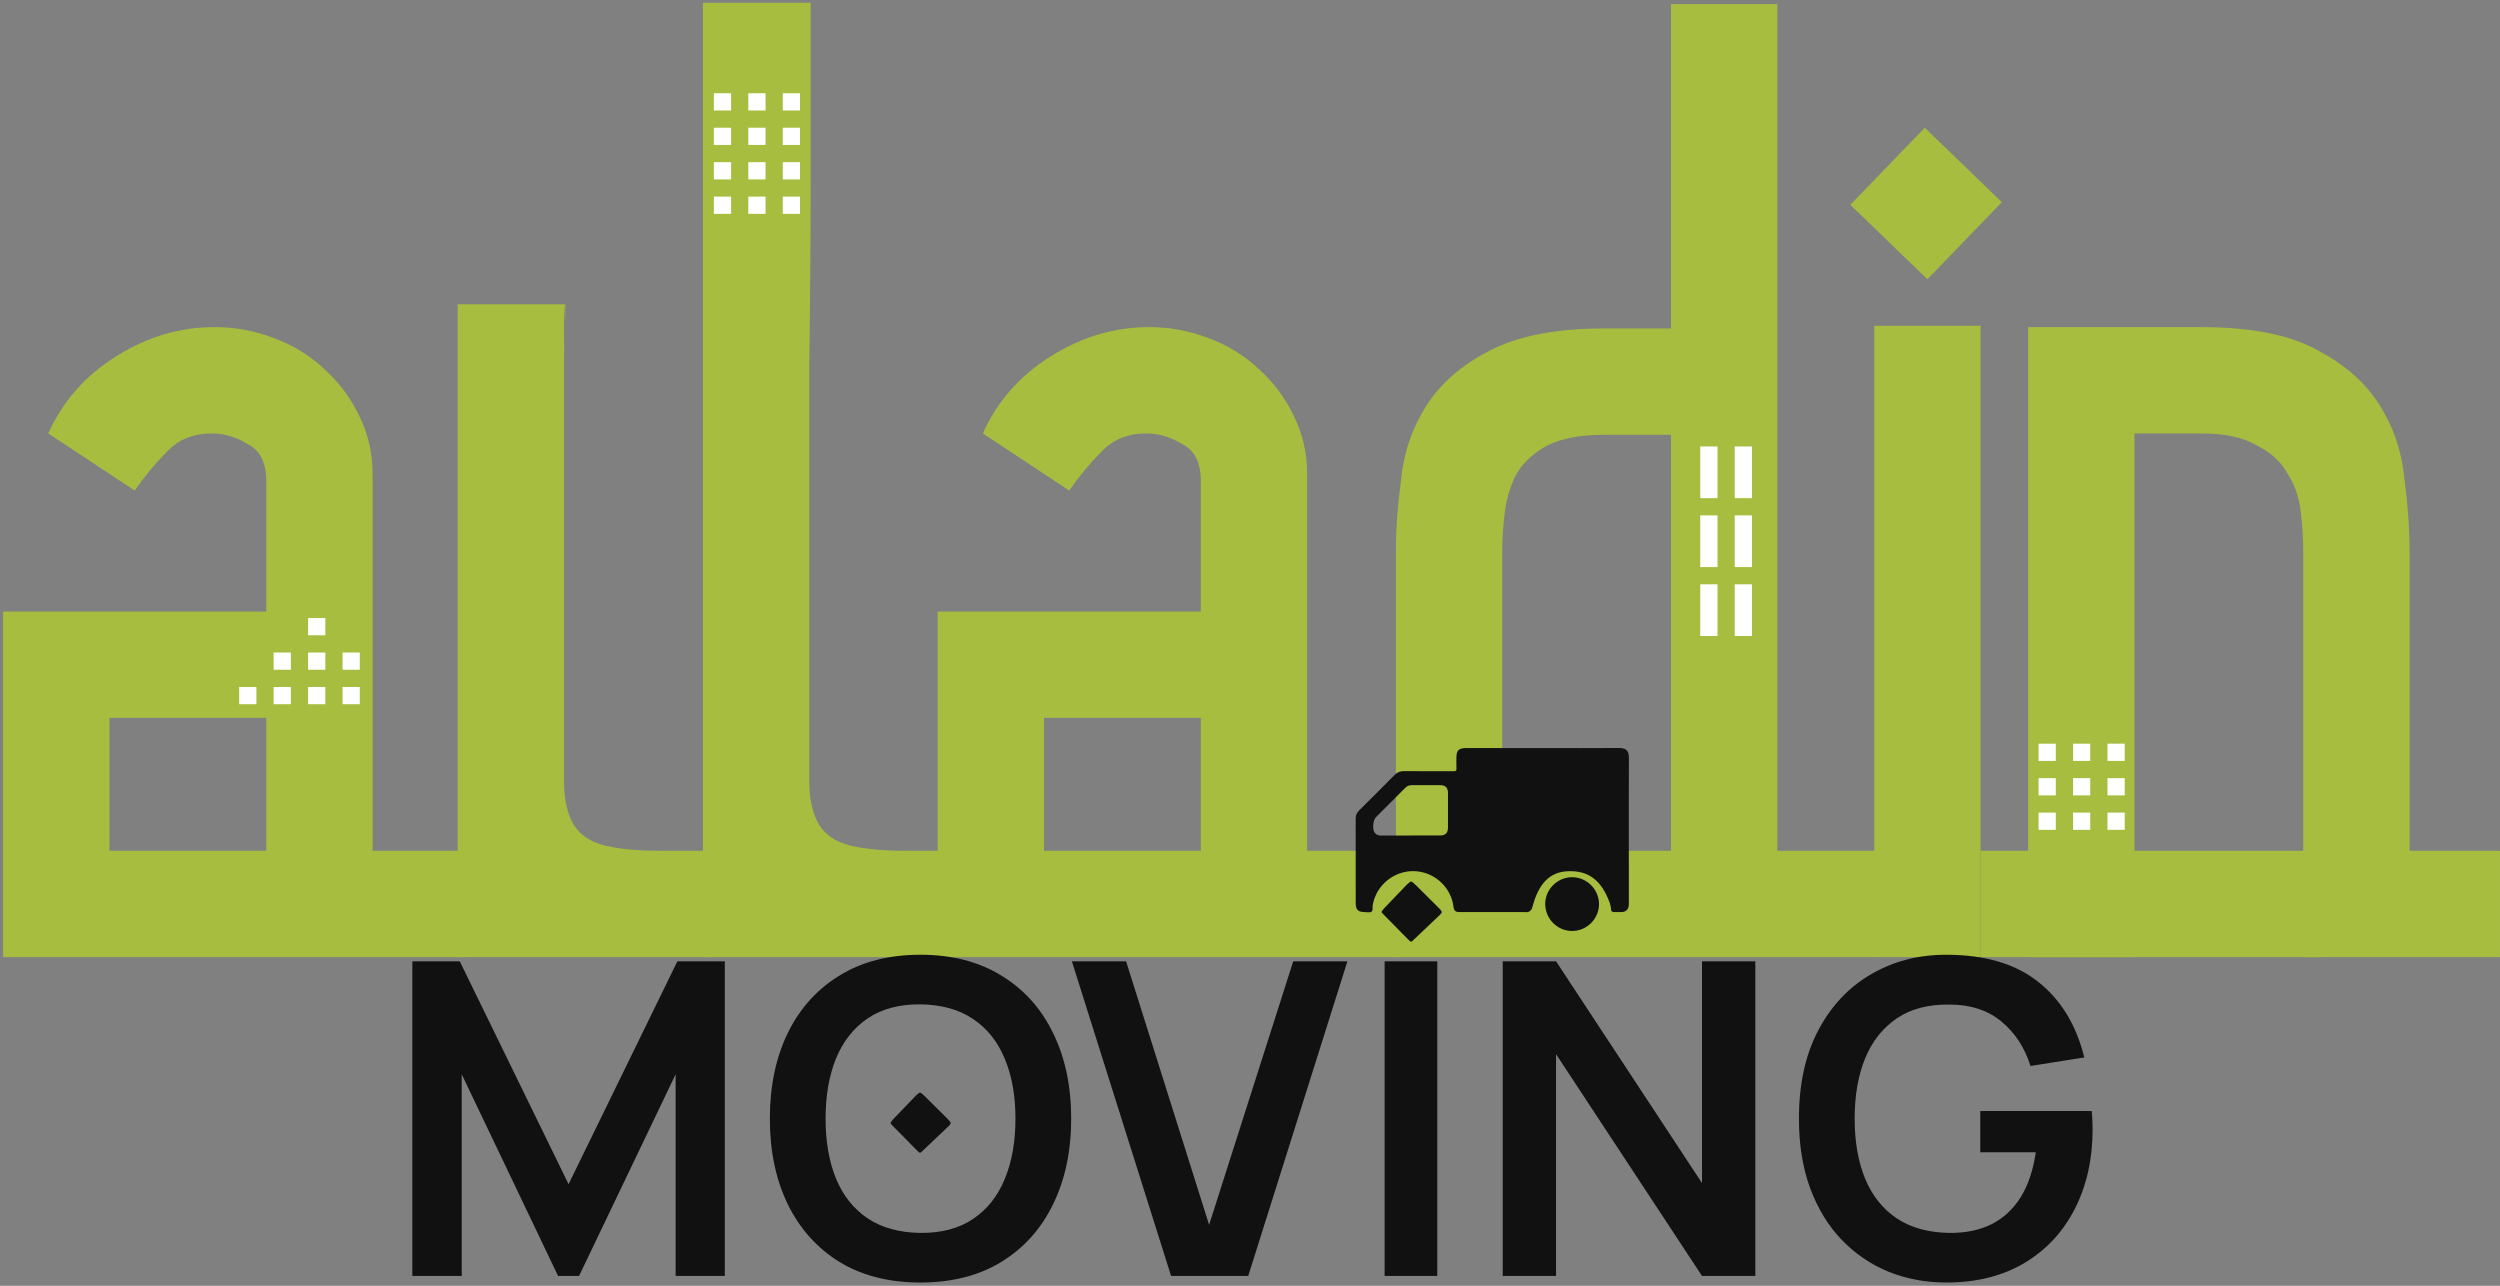<?xml version="1.0" encoding="UTF-8"?> <svg xmlns="http://www.w3.org/2000/svg" width="698" height="359" viewBox="0 0 698 359" fill="none"><rect x="0" y="0" width="698" height="359" fill="#808080" stroke="none"/><path d="M614.491 91.328C628.345 91.328 639.107 93.431 646.776 97.637C654.446 101.595 660.259 106.667 664.218 112.852C668.176 119.037 670.526 125.84 671.269 133.262C672.258 140.684 672.753 147.611 672.753 154.043V237.54H697.988V267.228H643.065V154.043C643.065 150.333 642.818 146.498 642.323 142.539C641.828 138.581 640.591 135.118 638.612 132.149C636.88 128.933 634.035 126.335 630.077 124.356C626.366 122.129 621.17 121.016 614.491 121.016H595.936V267.228H566.248V91.328H614.491Z" fill="#A7BD3F"></path><path d="M523.291 90.957H552.979V237.543V267.229H523.291V90.957ZM537.393 35.664L558.916 56.445L538.135 77.969L516.611 57.187L537.393 35.664Z" fill="#A7BD3F"></path><path d="M552.979 237.543V267.229H648.499V237.543H552.979Z" fill="#A7BD3F"></path><path d="M496.239 237.542H524.072V267.229H389.734V154.045C389.734 147.612 390.229 140.809 391.219 133.634C391.961 126.212 394.311 119.409 398.27 113.224C402.228 107.039 408.042 101.967 415.711 98.009C423.628 93.803 434.39 91.7 447.997 91.7H466.552V1.152H496.239V237.542ZM466.552 237.542V121.388H447.997C441.317 121.388 435.998 122.378 432.039 124.357C428.329 126.336 425.483 128.934 423.504 132.15C421.772 135.366 420.659 138.953 420.164 142.912C419.67 146.623 419.422 150.334 419.422 154.045V237.542H466.552Z" fill="#A7BD3F"></path><path d="M364.964 132.52V237.54H391.312V267.228H261.799V170.743H335.276V134.375C335.276 129.18 333.544 125.716 330.081 123.985C326.865 122.005 323.525 121.016 320.061 121.016C314.866 121.016 310.66 122.748 307.444 126.211C304.228 129.427 301.259 133.015 298.537 136.973L274.416 121.016C278.375 112.109 284.683 104.935 293.342 99.492C302.001 94.049 311.155 91.328 320.803 91.328C326.494 91.328 331.936 92.318 337.132 94.297C342.574 96.276 347.275 99.121 351.233 102.832C355.439 106.543 358.779 110.996 361.253 116.192C363.727 121.14 364.964 126.582 364.964 132.52ZM291.487 200.431V237.54H335.276V200.431H291.487Z" fill="#A7BD3F"></path><path d="M196.273 0.781H226.332C226.332 15.13 226.332 30.963 226.332 48.281C226.332 65.599 226.209 83.164 225.961 100.977C225.961 118.79 225.961 136.355 225.961 153.673C225.961 170.991 225.961 186.824 225.961 201.173C225.961 207.853 225.961 213.543 225.961 218.244C225.961 222.697 226.703 226.408 228.188 229.377C229.672 232.345 232.27 234.448 235.981 235.685C239.939 236.922 245.753 237.541 253.422 237.541H267.153V267.229H196.273V0.781Z" fill="#A7BD3F"></path><path d="M127.781 84.966H157.84C157.84 99.315 157.469 74.263 157.469 91.581C157.469 108.899 157.716 83.164 157.469 100.977C157.469 118.79 157.469 136.355 157.469 153.673C157.469 170.991 157.469 186.824 157.469 201.173C157.469 207.853 157.469 213.543 157.469 218.244C157.469 222.697 158.211 226.408 159.696 229.377C161.18 232.345 163.778 234.448 167.489 235.685C171.447 236.922 177.261 237.541 184.93 237.541H198.661V267.229H127.781V84.966Z" fill="#A7BD3F"></path><path d="M104.036 132.52V237.54H130.384V267.228H0.871V170.743H74.348V134.375C74.348 129.18 72.617 125.716 69.153 123.985C65.937 122.005 62.597 121.016 59.133 121.016C53.938 121.016 49.732 122.748 46.516 126.211C43.3 129.427 40.331 133.015 37.61 136.973L13.488 121.016C17.447 112.109 23.755 104.935 32.414 99.492C41.073 94.049 50.227 91.328 59.876 91.328C65.566 91.328 71.008 92.318 76.204 94.297C81.647 96.276 86.347 99.121 90.306 102.832C94.511 106.543 97.851 110.996 100.325 116.192C102.799 121.14 104.036 126.582 104.036 132.52ZM30.559 200.431V237.54H74.348V200.431H30.559Z" fill="#A7BD3F"></path><rect x="66.777" y="191.806" width="4.811" height="4.811" fill="white"></rect><rect x="76.398" y="182.185" width="4.811" height="4.811" fill="white"></rect><rect x="76.398" y="191.806" width="4.811" height="4.811" fill="white"></rect><rect x="86.019" y="172.563" width="4.811" height="4.811" fill="white"></rect><rect x="86.019" y="182.185" width="4.811" height="4.811" fill="white"></rect><rect x="86.019" y="191.806" width="4.811" height="4.811" fill="white"></rect><rect x="95.641" y="182.185" width="4.811" height="4.811" fill="white"></rect><rect x="95.641" y="191.806" width="4.811" height="4.811" fill="white"></rect><rect x="474.715" y="124.654" width="4.811" height="14.432" fill="white"></rect><rect x="474.715" y="143.896" width="4.811" height="14.432" fill="white"></rect><rect x="474.715" y="163.138" width="4.811" height="14.432" fill="white"></rect><rect x="484.336" y="124.654" width="4.811" height="14.432" fill="white"></rect><rect x="484.336" y="143.896" width="4.811" height="14.432" fill="white"></rect><rect x="484.336" y="163.138" width="4.811" height="14.432" fill="white"></rect><rect x="208.93" y="59.71" width="4.811" height="4.811" transform="rotate(-90 208.93 59.71)" fill="white"></rect><rect x="199.309" y="59.71" width="4.811" height="4.811" transform="rotate(-90 199.309 59.71)" fill="white"></rect><rect x="218.551" y="59.71" width="4.811" height="4.811" transform="rotate(-90 218.551 59.71)" fill="white"></rect><rect x="208.93" y="40.468" width="4.811" height="4.811" transform="rotate(-90 208.93 40.468)" fill="white"></rect><rect x="199.309" y="40.468" width="4.811" height="4.811" transform="rotate(-90 199.309 40.468)" fill="white"></rect><rect x="218.551" y="40.468" width="4.811" height="4.811" transform="rotate(-90 218.551 40.468)" fill="white"></rect><rect x="208.93" y="50.089" width="4.811" height="4.811" transform="rotate(-90 208.93 50.089)" fill="white"></rect><rect x="199.309" y="50.089" width="4.811" height="4.811" transform="rotate(-90 199.309 50.089)" fill="white"></rect><rect x="218.551" y="50.089" width="4.811" height="4.811" transform="rotate(-90 218.551 50.089)" fill="white"></rect><rect x="208.93" y="30.847" width="4.811" height="4.811" transform="rotate(-90 208.93 30.847)" fill="white"></rect><rect x="199.309" y="30.847" width="4.811" height="4.811" transform="rotate(-90 199.309 30.847)" fill="white"></rect><rect x="218.551" y="30.847" width="4.811" height="4.811" transform="rotate(-90 218.551 30.847)" fill="white"></rect><rect x="578.787" y="207.636" width="4.811" height="4.811" fill="white"></rect><rect x="569.166" y="207.636" width="4.811" height="4.811" fill="white"></rect><rect x="578.787" y="217.258" width="4.811" height="4.811" fill="white"></rect><rect x="569.166" y="217.258" width="4.811" height="4.811" fill="white"></rect><rect x="578.787" y="226.879" width="4.811" height="4.811" fill="white"></rect><rect x="569.166" y="226.879" width="4.811" height="4.811" fill="white"></rect><rect x="588.408" y="207.636" width="4.811" height="4.811" fill="white"></rect><rect x="588.408" y="217.258" width="4.811" height="4.811" fill="white"></rect><rect x="588.408" y="226.879" width="4.811" height="4.811" fill="white"></rect><path fill-rule="evenodd" clip-rule="evenodd" d="M234.406 352.342C240.67 356.165 248.194 358.077 256.979 358.077C265.764 358.077 273.288 356.165 279.551 352.342C285.855 348.478 290.675 343.11 294.01 336.236C297.386 329.363 299.074 321.391 299.074 312.322C299.074 303.252 297.386 295.28 294.01 288.407C290.675 281.533 285.855 276.185 279.551 272.362C273.288 268.498 265.764 266.566 256.979 266.566C248.194 266.566 240.67 268.498 234.406 272.362C228.143 276.185 223.323 281.533 219.948 288.407C216.613 295.28 214.945 303.252 214.945 312.322C214.945 321.391 216.613 329.363 219.948 336.236C223.323 343.11 228.143 348.478 234.406 352.342ZM271.682 340.324C267.777 342.967 262.876 344.269 256.979 344.228C251.081 344.147 246.16 342.784 242.215 340.141C238.311 337.497 235.382 333.816 233.43 329.099C231.478 324.34 230.502 318.748 230.502 312.322C230.502 305.896 231.478 300.283 233.43 295.484C235.423 290.684 238.372 286.963 242.276 284.319C246.181 281.676 251.081 280.374 256.979 280.415C262.876 280.496 267.777 281.859 271.682 284.502C275.627 287.146 278.575 290.847 280.528 295.606C282.52 300.324 283.517 305.896 283.517 312.322C283.517 318.748 282.52 324.36 280.528 329.16C278.575 333.959 275.627 337.68 271.682 340.324ZM543.38 358.077C537.686 358.077 532.338 357.08 527.335 355.087C522.373 353.054 518.001 350.085 514.219 346.18C510.477 342.276 507.548 337.497 505.434 331.844C503.319 326.15 502.261 319.642 502.261 312.322C502.261 302.723 504.051 294.528 507.63 287.736C511.209 280.903 516.11 275.677 522.333 272.057C528.555 268.397 535.571 266.566 543.38 266.566C554.198 266.566 562.76 269.088 569.064 274.131C575.409 279.134 579.699 286.17 581.936 295.24L566.929 297.619C565.261 292.413 562.536 288.265 558.754 285.174C554.971 282.042 550.152 280.476 544.295 280.476C538.398 280.395 533.497 281.676 529.592 284.319C525.688 286.963 522.739 290.684 520.746 295.484C518.794 300.283 517.818 305.896 517.818 312.322C517.818 318.748 518.794 324.34 520.746 329.099C522.699 333.816 525.627 337.497 529.531 340.141C533.476 342.784 538.398 344.147 544.295 344.228C548.728 344.269 552.612 343.476 555.947 341.849C559.282 340.181 562.007 337.68 564.122 334.345C566.237 330.969 567.661 326.76 568.393 321.717H552.897V310.186H584.011C584.092 310.837 584.153 311.793 584.194 313.054C584.234 314.315 584.255 315.067 584.255 315.311C584.255 323.608 582.607 330.99 579.313 337.456C576.059 343.883 571.382 348.926 565.281 352.586C559.181 356.247 551.88 358.077 543.38 358.077ZM419.562 356.246V268.396H434.448L475.201 330.318V268.396H490.087V356.246H475.201L434.448 294.324V356.246H419.562ZM386.586 268.396V356.246H401.289V268.396H386.586ZM326.966 356.246L299.269 268.396H314.399L337.582 341.971L361.069 268.396H376.199L348.502 356.246H326.966ZM115.125 356.246V268.396H128.364L158.745 330.624L189.126 268.396H202.365V356.246H188.638V299.937L161.673 356.246H155.817L128.913 299.937V356.246H115.125ZM255.648 305.961L249.382 312.484C248.872 313.09 248.618 313.444 248.618 313.546C248.618 313.647 248.872 313.95 249.382 314.456L255.954 321.13C256.463 321.635 256.769 321.888 256.871 321.888C256.972 321.888 257.278 321.635 257.788 321.13L264.818 314.456C265.327 313.95 265.531 313.647 265.429 313.546C265.429 313.343 265.175 312.989 264.665 312.484L258.093 305.961C257.482 305.355 257.074 305.051 256.871 305.051C256.667 305.051 256.259 305.355 255.648 305.961Z" fill="#111111"></path><path d="M386.487 253.554L392.753 247.031C393.364 246.425 393.772 246.121 393.976 246.121C394.179 246.121 394.587 246.425 395.198 247.031L401.77 253.554C402.28 254.06 402.534 254.413 402.534 254.616C402.636 254.717 402.432 255.02 401.923 255.526L394.893 262.2C394.383 262.706 394.078 262.958 393.976 262.958C393.874 262.958 393.568 262.706 393.059 262.2L386.487 255.526C385.977 255.02 385.723 254.717 385.723 254.616C385.723 254.515 385.977 254.161 386.487 253.554Z" fill="#111111"></path><path d="M431.433 252.478C431.465 256.58 434.848 259.941 438.95 259.931C443.073 259.931 446.488 256.484 446.445 252.371C446.413 248.28 443.009 244.908 438.917 244.919C434.783 244.919 431.39 248.344 431.422 252.478H431.433Z" fill="#111111"></path><path d="M430.736 208.861C423.574 208.861 416.412 208.861 409.249 208.861C407.295 208.861 406.629 209.537 406.629 211.502C406.629 212.522 406.586 213.543 406.64 214.563C406.672 215.218 406.436 215.325 405.845 215.325C401.196 215.304 396.546 215.325 391.886 215.304C390.898 215.304 390.146 215.594 389.448 216.292C386.141 219.642 382.812 222.96 379.472 226.267C378.817 226.912 378.506 227.61 378.506 228.555C378.527 236.447 378.517 244.34 378.517 252.232C378.517 253.961 379.204 254.648 380.943 254.648C381.62 254.648 382.447 254.863 382.93 254.541C383.381 254.251 383.155 253.338 383.263 252.705C384.197 247.175 389.212 243.062 394.828 243.223C400.476 243.384 405.212 247.722 405.845 253.327C405.945 254.208 406.432 254.648 407.306 254.648C413.684 254.648 420.063 254.648 426.441 254.659C427.021 254.659 427.772 253.96 427.815 253.337C429.553 246.754 432.625 243.365 437.985 243.234C443.344 243.103 447.057 245.52 449.462 252.135C449.591 252.714 449.807 253.317 449.807 253.907C449.807 254.476 450.248 254.691 450.774 254.659C451.375 254.616 451.976 254.659 452.578 254.659C453.995 254.648 454.768 253.886 454.768 252.479C454.768 248.56 454.768 244.64 454.768 240.721C454.768 231.046 454.736 221.381 454.79 211.706C454.822 209.312 453.727 208.829 451.901 208.839C444.846 208.893 437.791 208.861 430.736 208.861ZM393.84 233.29C391.102 233.29 388.353 233.29 385.615 233.29C384.863 233.29 384.219 233.086 383.778 232.442C383.134 231.486 383.338 228.995 384.154 228.168C386.882 225.43 389.62 222.702 392.347 219.964C392.863 219.449 393.453 219.212 394.173 219.212C396.814 219.223 399.445 219.212 402.087 219.212C403.579 219.212 404.277 219.932 404.277 221.435C404.277 224.624 404.277 227.803 404.277 230.992C404.277 232.592 403.59 233.269 401.979 233.269C399.263 233.269 396.546 233.269 393.829 233.269L393.84 233.29Z" fill="#111111"></path></svg> 